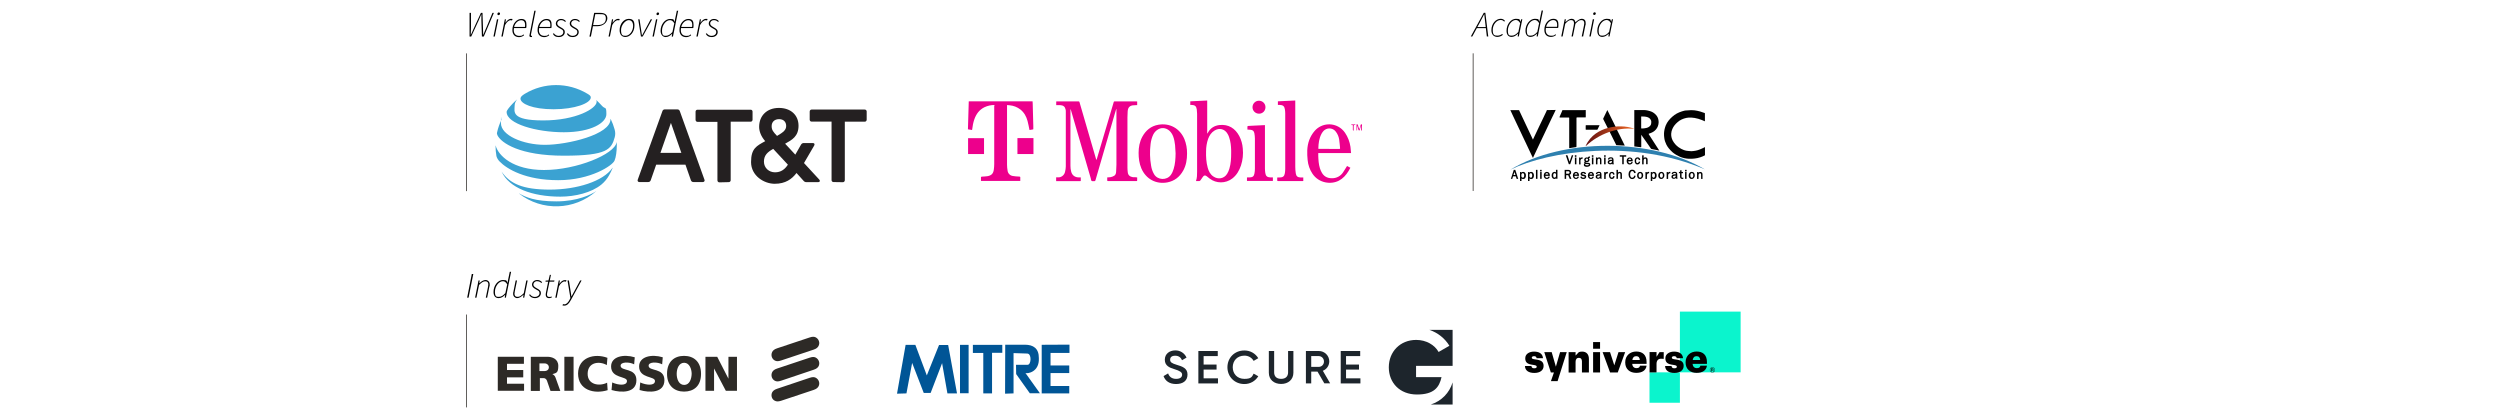 <?xml version="1.0" encoding="UTF-8"?>
<svg id="Layer_1" xmlns="http://www.w3.org/2000/svg" xmlns:xlink="http://www.w3.org/1999/xlink" version="1.1" viewBox="0 0 3338.3 554.9">
  <!-- Generator: Adobe Illustrator 30.0.0, SVG Export Plug-In . SVG Version: 2.1.1 Build 123)  -->
  <defs>
    <style>
      .st0 {
        fill: #010101;
      }

      .st1 {
        fill: #1d252c;
      }

      .st2 {
        fill: #3ba2d2;
      }

      .st3 {
        fill: #2d2a26;
      }

      .st4 {
        fill: #242021;
      }

      .st5 {
        fill: url(#linear-gradient);
      }

      .st6, .st7, .st8 {
        fill-rule: evenodd;
      }

      .st6, .st9 {
        fill: #005596;
      }

      .st7 {
        fill: #0bf4cd;
      }

      .st10 {
        fill: none;
        stroke: #2d2a26;
        stroke-miterlimit: 10;
      }

      .st11 {
        fill: #2e80af;
      }

      .st12 {
        fill: #ed008c;
      }
    </style>
    <linearGradient id="linear-gradient" x1="2117.4" y1="374.2" x2="2181.7" y2="374.2" gradientTransform="translate(0 556) scale(1 -1)" gradientUnits="userSpaceOnUse">
      <stop offset="0" stop-color="#620f10"/>
      <stop offset="1" stop-color="#f06723"/>
    </linearGradient>
  </defs>
  <g>
    <polygon class="st3" points="664.7 476.4 699.6 476.4 699.6 485.8 677 485.8 677 494.1 698.7 494.1 698.7 503.9 677 503.9 677 512.4 699.8 512.4 699.8 521.8 664.7 521.8 664.7 476.4"/>
    <polygon class="st3" points="753.6 476.4 765.9 476.4 765.9 521.8 753.6 521.8 753.6 476.4"/>
    <path class="st3" d="M811.1,477.8l-.8,9.7c-10.1-5.8-25.3-3.9-25.6,11.3-.3,15.2,15.9,17.4,26,12.2l.7,10c-18,5.6-39.5,0-39.5-22.2.2-21.6,21.8-27.5,39.2-21h0Z"/>
    <path class="st3" d="M847.6,477.1l-.8,9.4c-6.3-3.4-18.1-3.5-18.1,1.8,0,8,21.1,2.2,21.1,19.4s-20,17-33.2,13.1l.9-10.1c8.3,3.8,19.7,4.7,19.7-2s-21.2-3.1-21.2-19.4c0-13.2,16.6-16.8,31.6-12.2h0Z"/>
    <path class="st3" d="M885,477.1l-.8,9.4c-6.3-3.4-18.1-3.5-18.1,1.8,0,8,21.1,2.2,21.1,19.4s-20.1,17-33.2,13.1l.9-10.1c8.3,3.8,19.7,4.7,19.7-2s-21.2-3.1-21.2-19.4c0-13.2,16.6-16.8,31.6-12.2h0Z"/>
    <polygon class="st3" points="942 476.4 957.7 476.4 972.7 505.7 972.7 476.4 984.1 476.4 984.1 521.8 969.2 521.8 953.5 492 953.5 521.8 942 521.8 942 476.4"/>
    <path class="st3" d="M913.4,475.2c12.8,0,22.7,7.6,22.7,24s-9.8,23.7-22.7,23.7-22.7-7.9-22.7-23.7c0-16.4,9.8-24,22.7-24h0ZM903.6,499.2c0,7,2.9,14.8,10,14.8s9.8-7.9,10-14.8c0-6.3-2.9-14.7-10-14.8-7,0-10,7.8-10,14.8Z"/>
    <path class="st3" d="M720.3,495.5h6.8c3,.1,5.8-1.7,5.8-5.1,0-2.9-2.6-5.2-5.5-5.1h-7.1v10.2h0ZM708.6,476.4h22.3c6,0,14.6,2.6,14.6,12.2s-2.8,9.4-7.9,11c2,.9,3.5,2.6,4.2,4.6,0,.1,6.3,17.8,6.4,17.8h-13.1l-4.7-13.6c-.8-2.1-2.4-3.5-4.5-3.5s-5-.1-5,0v17.1h-12.1v-45.6h-.2Z"/>
    <path class="st3" d="M1093.5,455.4c-.7-2.1-2.2-3.8-4.2-4.9-2-1-4.2-1.2-8.1.1l-43.5,14.5c-3.9,1.3-5.5,2.9-6.6,4.9-1,2-1.2,4.4-.5,6.6.7,2.1,2.2,3.9,4.2,4.9s4.2,1.2,8.1-.1l43.5-14.5c3.9-1.3,5.5-2.9,6.6-4.9,1.1-2.1,1.3-4.5.5-6.6Z"/>
    <path class="st3" d="M1093.5,482.4c-.7-2.1-2.2-3.8-4.2-4.9-2-1-4.2-1.2-8.1.1l-43.5,14.5c-3.9,1.3-5.5,2.9-6.6,4.9-1,2-1.2,4.4-.5,6.6.7,2.1,2.2,3.9,4.2,4.9s4.2,1.2,8.1-.1l43.7-14.7c3.9-1.3,5.5-2.9,6.6-4.9.9-2,1.1-4.3.3-6.4Z"/>
    <path class="st3" d="M1093.5,509.3c-.7-2.1-2.2-3.8-4.2-4.9-2-1-4.2-1.2-8.1.1l-43.5,14.6c-3.9,1.3-5.5,2.9-6.6,4.8-1,2-1.2,4.4-.5,6.5.6,2.1,2.2,3.9,4.2,4.8,2,1,4.2,1.2,8.1,0l43.5-14.5c3.9-1.3,5.5-2.9,6.6-4.8,1.1-2,1.3-4.4.5-6.5Z"/>
  </g>
  <g id="Capa_1">
    <g id="_46786296">
      <polygon id="_47588056" class="st6" points="1197.8 525.7 1209.3 460.5 1222.3 460.5 1237.6 501.3 1253.9 460.7 1266.1 460.7 1277.9 525.3 1265.1 525.3 1258 484.9 1242.7 524.7 1233.5 524.7 1218 484.6 1210.4 525.3 1197.8 525.7"/>
      <rect id="_47489872" class="st9" x="1281.9" y="460.5" width="11.5" height="64.6"/>
      <polygon id="_46948704" class="st6" points="1313 525.3 1313 471.3 1299.1 471.3 1299.1 460.5 1338.4 460.5 1338.4 471.1 1324.7 471.1 1324.7 525.3 1313 525.3"/>
      <polygon id="_47616504" class="st6" points="1427.8 525.3 1391 525.3 1391 460.4 1428.1 460.2 1428.1 471.3 1402.8 471.3 1402.8 488 1427.8 488 1427.8 498.2 1402.8 498.2 1402.8 515.4 1427.8 515.4 1427.8 525.3"/>
      <path id="_47609272" class="st6" d="M1342.1,525.7l.2-65.4h26.2c11.3,0,18.8,4.9,18.7,17.9.9,18.8-15.5,21.1-17.9,19.9l19.3,27h-13.5l-18.2-25.6-.2-12.4h15.5c4.9,0,5.7-15-.6-15l-18.2-.6v53.8l-11.3.4h0Z"/>
    </g>
  </g>
  <g id="g10">
    <g id="g12">
      <path id="path14" class="st4" d="M973,243.2c1.4.1,2.6-1,2.7-2.4v-78.3h26.5c1.4.1,2.6-1,2.7-2.4v-11c0-1.4-1-2.6-2.4-2.6h-71c-1.4-.1-2.6,1-2.7,2.4v11.1c0,1.4,1,2.6,2.4,2.7h26.8v78.1c0,1.4,1,2.6,2.4,2.7h.3l12.3-.3h0ZM1094,239.8c1.6,1.7.6,3.4-1.3,3.4h-15.4c-1.8.2-3.5-.6-4.5-2l-9.2-10.2c-6.2,8.2-14.8,14.4-29.1,14.4s-31.6-10.7-31.6-29,7.5-21.6,18.9-27.9c-5.6-6.4-8.1-13.2-8.1-19.1,0-15,10.5-25.3,26.4-25.3s26.2,9.6,26.2,23.8-8.7,18.9-17.9,24l13.6,14.6,7.6-13.3c.8-1.5,2.3-2.3,4-2.2h11.8c1.9,0,3,1.3,1.8,3.4l-13.6,23.3,20.4,22.1M1040.3,159.1c-6.3,0-9.9,4-9.9,9.3s2.2,7.8,7.2,13.1c8.6-5,12.2-8,12.2-13.3,0-5-3.1-9.1-9.5-9.1M1034.9,230.1c7.8,0,13-3.8,17.2-10.2l-19.6-21.1c-7.5,4.2-12.4,8.5-12.4,17s6.8,14.3,14.8,14.3M940.7,240c.5,1.1,0,2.4-1.1,2.9-.3.1-.6.2-1,.2h-12.6c-1.6.1-3.1-1-3.5-2.6l-7.2-20.6h-39.1l-7.2,20.6c-.4,1.6-1.9,2.7-3.5,2.6h-11.9c-1.3,0-2.3-1.1-2.2-2.3,0-.3,0-.6.2-.9l32.9-91.4c.4-1.6,1.9-2.6,3.5-2.4h16.2c1.6-.2,3.2.8,3.6,2.4l32.9,91.5M909.8,204.1l-13.9-40-14,40h27.9ZM1113.1,243.1c-1.4.1-2.6-1-2.7-2.4v-78.3h-26.5c-1.4.1-2.6-1-2.7-2.4v-11c0-1.4,1-2.6,2.4-2.7h71c1.4-.1,2.6,1,2.7,2.4v11.1c0,1.4-1,2.6-2.4,2.7h-26.8v78.1c0,1.4-1,2.6-2.4,2.7h-.3l-12.3-.2"/>
      <path id="path16" class="st2" d="M784.1,125c-25.7-15.3-57.8-15.2-83.4.3-3.7,2.3-5.7,4.1-5.7,6.4,0,6.8,16,14.2,44.2,14.2s49.7-8,49.7-15.8c.1-1.9-1.5-3.2-4.8-5.1M796.2,134c.4.6.5,1.2.5,1.9,0,9-27.5,24.9-71.3,24.9s-38.2-11.9-38.2-19.6c0-3.1,1.3-6,3.3-8.3,0-.2,0-.2,0-.1-4.2,3.5-8,7.5-11.4,11.8-1.6,2-2.6,3.8-2.6,4.9,0,15.7,39.5,27.1,76.4,27.1s56.8-12.8,56.8-24.1-1.5-6.4-5.6-10.9c-2.4-2.7-5-5.3-7.7-7.8-.1,0-.2.1-.1.2M669.6,159.8c-2.5,5.4-4.5,11-5.8,16.8-.4,1.3-.2,2.7.4,3.9,5,10.5,30.1,27.4,88.7,27.4s63.5-8.8,68-24.8c.9-3.4.8-6.9-.2-10.3-1.3-4.8-3.1-9.5-5.3-14,0-.1-.2-.1-.2,0,.7,21-57.9,34.6-87.5,34.6s-58.8-12.8-58.8-28.9.3-3.2.7-4.7c.2-.1.1-.2,0,0M726.4,227c-41.5,0-61-19.3-64.5-32.5,0-.2-.2-.1-.2,0,0,4.7.4,9.4,1.2,14,.7,2.6,2.2,5,4.1,7,10,10.4,35,25.1,78.4,25.1s72.5-19.6,75.2-26.1c2-4.6,3-13,3-20s0-3.1,0-4.4c0-.2,0-.2-.2,0-2.9,15.9-53.3,36.9-96.9,36.9M748.2,262.6c19.9,0,41.8-5.4,54.9-16.2,4.1-3.4,7.5-7.5,10.1-12.1,1.9-3.2,3.5-6.6,4.9-10.1,0-.2,0-.3-.2-.1-12.2,17.9-47.4,29.1-83.8,29.1s-53.4-8.2-64.2-23.9c0-.1-.2-.1,0,.1,10,21.5,40.6,33.2,78.4,33.2M693.1,258.5c30.6,23.8,73.8,22.5,102.9-3.1.2-.1,0-.2,0-.1-6.4,4.3-24.6,13.6-53.2,13.6s-40.7-5.6-49.5-10.5c-.2-.2-.3-.1-.1.1"/>
    </g>
  </g>
  <line class="st10" x1="622.8" y1="255.2" x2="622.8" y2="71.3"/>
  <path d="M627,17.2h1.9v18.8c-.2,3.4-.1,6.9-.3,10.5h.2c1.6-3.7,3.2-7.1,4.7-10.5l8.7-18.8h2.1l.6,18.8c.2,3.4.2,6.9.3,10.5h.2c1.4-3.7,2.9-7.1,4.4-10.5l7.8-18.8h1.9l-13.5,31.6h-2.5l-.7-22c0-2.5,0-4.9,0-7.5h-.2c-1,2.5-2.1,4.9-3.2,7.5l-10.2,22h-2.2v-31.6Z"/>
  <path d="M663.6,25.8h1.8l-4.7,23h-1.8l4.7-23ZM664.2,18.7c0-1.1.8-2.1,1.9-2.1h0c.9,0,1.6.7,1.6,1.5h0c0,1.2-.9,2.1-2,2.1s-1.5-.6-1.5-1.5h0Z"/>
  <path d="M674.1,25.8h1.5l-.7,4.4h.2c1.9-2.7,4.2-5,7.2-5s1.4.1,2.1.4l-.7,1.7c-.6-.2-1.2-.3-1.8-.3-2.5,0-5.4,2.4-7.5,6.5l-3.1,15.3h-1.8l4.6-23Z"/>
  <path d="M684.2,40c0-8.7,6-14.7,11.9-14.7s6.9,3.5,6.9,8.2-.2,2.7-.6,4h-16.1c-1.3,7.3,2.3,10.4,6.9,10.4s4.1-.7,5.8-2l.8,1.2c-1.9,1.6-4.3,2.5-6.8,2.5-5.4-.1-8.8-3.5-8.8-9.6ZM701,35.9c.2-.9.2-1.8.2-2.7,0-3.2-1.3-6.2-5.3-6.2s-8.2,3.7-9.4,9h14.5Z"/>
  <path d="M707,47.4c0-.5,0-.9.2-1.4l6.3-31.7h1.8l-6.3,31.8c0,.3,0,.7,0,1s.2.6.5.7h0c.2,0,.5,0,.7,0l.3,1.4c-.5.2-1,.4-1.5.3-1,0-2-.6-2.1-1.7,0,0,0-.1,0-.3Z"/>
  <path d="M717.8,40c0-8.7,6-14.7,11.9-14.7s6.9,3.5,6.9,8.2-.2,2.7-.6,4h-16.1c-1.3,7.3,2.3,10.4,6.9,10.4s4.1-.7,5.8-2l.8,1.2c-1.9,1.6-4.3,2.5-6.8,2.5-5.4-.1-8.8-3.5-8.8-9.6ZM734.7,35.9c.2-.9.2-1.8.2-2.7,0-3.2-1.3-6.2-5.3-6.2s-8.2,3.7-9.4,9h14.5Z"/>
  <path d="M738.3,45.2l1.2-.8c1.5,2.2,4,3.6,6.7,3.5,3.2,0,6-2.1,6-4.9s-.8-3-4.9-5.3c-3.2-1.8-5.1-3.5-5.1-6.1,0-3.7,3.2-6.3,6.9-6.3,2.5-.1,5,1,6.6,3l-1.1,1c-1.4-1.6-3.5-2.5-5.6-2.4-2.6-.1-4.8,1.8-4.9,4.4,0,2.1,1.6,3.4,4.3,4.9,4.7,2.5,5.8,4.1,5.8,6.5,0,4.2-3.5,6.8-8,6.8s-6.3-1.6-7.9-4.3Z"/>
  <path d="M757,45.2l1.2-.8c1.5,2.2,4,3.6,6.7,3.5,3.2,0,6-2.1,6-4.9s-.8-3-5-5.3c-3.2-1.8-5.1-3.5-5.1-6.1,0-3.7,3.2-6.3,6.9-6.3,2.5-.1,5,1,6.6,3l-1.1,1c-1.4-1.6-3.5-2.5-5.6-2.4-2.6-.1-4.8,1.8-4.9,4.4,0,2.1,1.6,3.4,4.3,4.9,4.7,2.5,5.8,4.1,5.8,6.5,0,4.2-3.5,6.8-8,6.8s-6.2-1.6-7.8-4.3Z"/>
  <path d="M793.4,17.2h8.2c5.8,0,9.4,2.2,9.4,7.3s-5.2,10.5-13.3,10.5h-5.9l-2.8,13.9h-1.9l6.3-31.7ZM797.4,33.5c7.6,0,11.6-3,11.6-8.7s-2.9-5.9-8.3-5.9h-5.8l-2.9,14.6h5.4Z"/>
  <path d="M817.2,25.8h1.5l-.7,4.4h.2c1.9-2.7,4.2-5,7.2-5s1.4.1,2.1.4l-.7,1.7c-.6-.2-1.2-.4-1.8-.3-2.5,0-5.4,2.4-7.5,6.5l-3.1,15.3h-1.8l4.6-23Z"/>
  <path d="M827.4,40.3c0-8.6,5.8-15.1,12.1-15.1s7.7,3.4,7.7,9.1c0,8.6-5.9,15.1-12.1,15.1-4.7,0-7.7-3.3-7.7-9.1ZM845.4,34.7c0-5.1-2.2-7.8-6-7.8s-10.1,6-10.1,13.2,2.2,7.7,6,7.7c5,0,10.1-6,10.1-13.1h0Z"/>
  <path d="M852.2,25.8h1.8l2.2,14.7c.4,2.2.6,4.6,1,6.8h.2c1.2-2.3,2.4-4.6,3.6-6.8l7.9-14.7h1.9l-12.6,23h-2.3l-3.7-23Z"/>
  <path d="M876,25.8h1.8l-4.7,23h-1.8l4.7-23ZM876.6,18.7c0-1.1.8-2.1,1.9-2.1h0c.9,0,1.6.7,1.6,1.5h0c0,1.2-.9,2.1-2,2.1s-1.5-.7-1.5-1.5h0Z"/>
  <path d="M882.1,41.2c0-8.8,6.1-15.9,12.5-15.9s4.8,1.5,6,3.7h.2l.9-4.6,2.1-10.1h1.8l-7,34.6h-1.6l.5-3.7h-.2c-2.3,2.5-5.3,4.3-8.5,4.3s-6.7-2.9-6.7-8.3ZM897.9,42.8l2.5-11.7c-1.7-3-3.6-4.2-5.8-4.2-5.5,0-10.6,7-10.6,13.9s2,7,5.2,7c3,0,5.9-1.8,8.7-5Z"/>
  <path d="M907.3,40c0-8.7,6-14.7,11.9-14.7s6.9,3.5,6.9,8.2-.2,2.7-.6,4h-16.1c-1.3,7.3,2.3,10.4,6.9,10.4s4.1-.7,5.8-2l.8,1.2c-1.9,1.6-4.3,2.5-6.8,2.5-5.4-.1-8.8-3.5-8.8-9.6ZM924.2,35.9c.2-.9.2-1.8.2-2.7,0-3.2-1.3-6.2-5.3-6.2s-8.2,3.7-9.4,9h14.5Z"/>
  <path d="M934.5,25.8h1.5l-.7,4.4h.2c1.9-2.7,4.2-5,7.2-5s1.4.1,2.1.4l-.7,1.7c-.6-.2-1.2-.3-1.8-.3-2.5,0-5.4,2.4-7.5,6.5l-3.1,15.3h-1.8l4.6-23Z"/>
  <path d="M942.5,45.2l1.2-.8c1.5,2.2,4,3.6,6.7,3.5,3.2,0,6-2.1,6-4.9s-.8-3-4.9-5.3c-3.2-1.8-5.1-3.5-5.1-6.1,0-3.7,3.2-6.3,6.9-6.3,2.5-.1,5,1,6.6,3l-1.1,1c-1.4-1.6-3.5-2.5-5.6-2.4-2.6-.1-4.8,1.8-4.9,4.4,0,2.1,1.6,3.4,4.3,4.9,4.7,2.5,5.8,4.1,5.8,6.5,0,4.2-3.5,6.8-8,6.8s-6.3-1.6-7.9-4.3Z"/>
  <line class="st10" x1="622.8" y1="544" x2="622.8" y2="420"/>
  <path d="M630,365.9h2l-6.3,31.6h-1.9l6.2-31.6Z"/>
  <path d="M639,374.5h1.5l-.5,3.7h.2c2.6-2.5,5.4-4.3,8.2-4.3s5.5,2.3,5.5,5.6,0,2.1-.4,3.1l-3,14.9h-1.8l3-14.6c.2-1,.4-2,.4-3,0-2.9-1.2-4.3-4.1-4.3s-4.8,1.5-8.3,4.9l-3.5,17h-1.8l4.6-23Z"/>
  <path d="M659,389.8c0-8.8,6.1-15.9,12.5-15.9s4.8,1.5,6,3.7h.2l.9-4.6,2.1-10.1h1.8l-7,34.6h-1.5l.5-3.7h-.2c-2.3,2.5-5.3,4.3-8.5,4.3-4.2,0-6.8-2.9-6.8-8.3ZM674.8,391.4l2.5-11.7c-1.7-3-3.6-4.2-5.8-4.2-5.5,0-10.6,7-10.6,13.9s2,7,5.2,7c3,.1,5.9-1.8,8.7-5h0Z"/>
  <path d="M685.2,392.5c0-1.1,0-2.1.4-3.1l3-14.9h1.8l-3,14.6c-.2,1-.4,2-.4,3,0,2.9,1.2,4.3,4.1,4.3s4.8-1.4,8.3-4.9l3.4-17h1.8l-4.6,23h-1.5l.5-3.8h-.2c-2.6,2.5-5.4,4.4-8.2,4.4s-5.4-2.3-5.4-5.6Z"/>
  <path d="M706.5,393.8l1.2-.8c1.5,2.3,4,3.6,6.7,3.5,3.2,0,6-2.1,6-4.9s-.8-3-4.9-5.3c-3.2-1.8-5.1-3.5-5.1-6.1,0-3.7,3.2-6.3,6.9-6.3,2.5-.1,5,1,6.6,3l-1.1,1c-1.4-1.6-3.5-2.4-5.6-2.4-2.6-.2-4.8,1.8-5,4.4,0,2.1,1.6,3.4,4.3,4.9,4.7,2.4,5.8,4.1,5.8,6.5,0,4.2-3.5,6.8-8,6.8-3.3.1-6.2-1.6-7.8-4.3Z"/>
  <path d="M728.7,393.5c0-.7,0-1.4.2-2.2l3.1-15.2h-3.6l.2-1.4,3.8-.2,1.8-7.5h1.5l-1.5,7.5h6.2l-.4,1.6h-6.2l-3.2,15.3c0,.6-.2,1.2-.2,1.8,0,2.2.8,3.3,3.2,3.3s1.9-.2,2.8-.7l.6,1.2c-1.1.7-2.4,1.1-3.7,1.1-3.4,0-4.6-2.1-4.6-4.6Z"/>
  <path d="M746.1,374.5h1.5l-.7,4.4h.2c1.9-2.7,4.2-4.9,7.2-4.9s1.4.1,2.1.4l-.7,1.7c-.6-.2-1.2-.3-1.8-.3-2.5,0-5.4,2.4-7.5,6.5l-3.1,15.3h-1.8l4.6-23.1Z"/>
  <path d="M751.2,407.5l.6-1.4c.6.2,1.2.3,1.8.3,2.8,0,5.1-2.5,7.1-6.4l1-2-3.9-23.5h1.9l2.3,14.6c.3,2.2.6,4.6,1,6.7h.2c1.2-2.2,2.4-4.5,3.6-6.7l7.9-14.6h1.9l-14.2,26c-2.4,4.5-5.1,7.6-8.8,7.6s-1.7-.2-2.4-.6Z"/>
  <g>
    <path class="st12" d="M1518.5,236.9v4c0,.6-.2.9-.8.9h-37.7c-1.2,0-1.7-.3-1.5-1.5,0-1.1,0-2.3,0-3.4,1.6,0,3.2-.2,4.8-.4,1.7-.4,3.3-1,4.7-1.9,1.9-1.3,2.3-3.5,2.4-5.6.2-3,.4-6.1.4-9.1v-74.3h-.3c-.6,2-1.2,4-1.8,6-8.7,29.7-17.3,59.4-25.9,89.1-.3.9-.6,1.3-1.6,1.2-1.2-.1-2.7.3-3.5-.3s-.8-2.1-1.1-3.2l-26.6-91.6c0-.4-.3-.7-.6-1,0,.3,0,.7,0,1,0,24.9,0,49.8,0,74.7,0,2.6.3,5.2,1,7.8,1.3,4.9,5.1,7.6,10.2,7.6h2.6v4.4c0,.2-.3.5-.6.6-.3.1-.7.1-1,0h-31.3v-5.1c1.3.1,2.7.1,4,0,3.9-.5,7.1-3.5,7.9-7.4.6-2.4,1-4.9,1-7.3,0-24.4,0-48.8,0-73.1,0-1,0-1.9-.3-2.9-.8-3.7-3.1-5.5-7.2-5.7-1.8-.1-3.5,0-5.3,0v-4.9c.4,0,.8-.1,1.3-.1h28.3c.7-.1,1.4.4,1.5,1.1h0c7.3,25.3,14.7,50.5,22,75.6,0,.5.3,1,.7,1.4,0-.4.3-.8.4-1.1,7.5-25.2,15-50.5,22.5-75.8,0-.7.7-1.3,1.5-1.2h28.6c.4,0,.8,0,1.3.1v4.9h-1.4c-1.6,0-3.1.1-4.7.3-4.3.7-6.3,3.3-6.6,8.1-.2,2.6-.3,5.3-.3,7.9v67.4c0,2,.2,3.9.4,5.8.4,4.4,3.3,6.1,6.9,6.7,1.9,0,3.8,0,5.7.3Z"/>
    <path class="st12" d="M1327.9,140.2c-4.6,0-9.2,1-13.4,3-6.8,3.4-10.9,9-13.4,16-1.5,4.3-2.4,8.9-2.9,13.4,0,.3,0,.5-.2,1l-5.5-.9,1.1-37.4h85.2c0,1,.2,2.1.2,3.1.3,10,.5,20,.8,30,0,.8,0,1.6,0,2.4,0,2.5.3,1.8-1.9,2.3-1,.2-2.1.4-3.2.5,0,0-.2-.1,0,0-.9-4.1-1.5-8.1-2.6-12-1.6-6-4.5-11.4-9.6-15.4-4.1-3.2-9-5.1-14.2-5.6-1.2-.1-2.3-.2-3.6-.3,0,.6,0,1,0,1.3v78.4c0,2.6.3,5.2.7,7.7.4,3.8,3.3,6.8,7,7.3,2.8.5,5.7.7,8.6.8,1.2.1,1.5.4,1.4,1.5,0,1.4,0,2.8,0,4.3h-52.5v-5.1c0-.2.7-.6,1-.6,2.5-.2,5.1-.2,7.6-.6,5.5-1,7.9-3.5,8.6-9.1.3-2.4.5-4.8.5-7.2v-77.3l.4-1.5Z"/>
    <path class="st12" d="M1597,241.8c1.5-4.2,1.5-8.4,1.5-12.5v-77.4c0-1.9-.2-3.8-.4-5.7-.6-4.3-2.4-5.9-6.7-6.1h-2v-4.8l22.6-1.1v44h.3c.2-.3.4-.7.7-1.1,3.2-6,8.4-9.2,15-10.1,12.6-1.5,21.4,4.6,26.8,14.6,2.7,5.2,4.3,10.9,4.7,16.7.8,7.6,0,15.3-2.4,22.6-2.3,6.9-5.8,13-11.7,17.5-8.9,6.8-21.3,6.8-30.2,0-1.3-1-2.6-2.1-3.9-3.1-2-1.5-3.5-1.4-5,.7-1.2,1.6-2.3,3.4-3.5,5-.4.4-.9.7-1.4.8-1.5,0-2.9,0-4.4,0ZM1644,204.4v-3.7c-.2-5.8-.7-11.5-2.6-17-.5-1.7-1.2-3.3-2.1-4.8-3.7-6.7-11-8.6-17.5-4.6-4.3,2.6-6.9,6.6-8.6,11.2-1.8,5.3-2.7,10.9-2.7,16.5-.2,7.4.2,14.8,2.2,22,1.3,4.7,3.4,8.9,7.6,11.7,6.3,4.3,14.3,2.9,18.3-3.6,1.3-2.1,2.3-4.4,3-6.8,2.1-6.9,2.4-13.9,2.4-20.9h0Z"/>
    <path class="st12" d="M1585.1,205c0,8-1.2,15.8-5.2,22.9-4.7,8.4-11.7,13.9-21.3,15.7-15,2.7-28.4-4.6-34.5-18.7-2.8-6.6-3.7-13.6-3.7-20.7,0-7.5,1.3-14.8,4.9-21.5,4.7-8.6,11.6-14.4,21.4-16.1,15.2-2.7,28.7,4.8,34.8,19,2.5,6.1,3.7,12.8,3.6,19.4ZM1569.8,204.8c-.2-3.7-.4-7.3-.7-11-.2-1.9-.5-3.9-.9-5.8-.9-4.2-2.1-8.3-5-11.7-4.3-5.2-10.8-6.7-16.3-3.8-3,1.6-5.4,4.1-6.9,7.1-1.9,4-3.1,8.3-3.6,12.7-1.2,9.6-1,19.4.7,29,.6,3.9,1.9,7.8,3.9,11.2,4.7,8.2,17.1,8.7,22.5,1,1.7-2.4,2.9-5.1,3.7-7.9,2.1-6.7,2.5-13.8,2.6-20.8h0Z"/>
    <path class="st12" d="M1804.1,204.4h-43.8v3.7c.2,5.6.5,11.2,2.2,16.6.7,2.2,1.6,4.3,2.8,6.3,3.5,5.7,8.9,7.5,15.4,6.9,5.1-.5,9.8-3.3,12.6-7.6,1.9-2.7,3.5-5.6,5.4-8.6l4.5,2.3c-.9,1.6-1.7,3.2-2.6,4.6-3.2,5.2-7.2,9.7-12.7,12.6-10.4,5.5-26.8,3.6-35.4-9.3-3.6-5.4-5.8-11.7-6.4-18.2-.5-4.3-.6-8.6-.5-12.9.4-9.7,3.4-18.5,9.9-26,9.3-10.7,25.6-11.7,36.2-2.4,1.7,1.5,3.2,3.2,4.4,5,3.8,5.6,6.2,12,7.2,18.7.3,2.7.5,5.4.8,8.3ZM1774.9,198.9h13.2c1,0,1.5-.2,1.3-1.3-.4-3.8-.6-7.6-1.2-11.4-.6-3.8-2.1-7.3-4.4-10.3-3.5-4.8-10.1-5.8-14.9-2.4-.8.6-1.6,1.3-2.2,2.1-.8,1-1.6,2.1-2.2,3.3-3.1,6-3.9,12.5-4.1,19.1,0,1,.6.8,1.2.8h13.3Z"/>
    <path class="st12" d="M1740.3,237v4.7c-.4,0-.9.1-1.3.1h-32.1c-1.1,0-1.5-.3-1.4-1.4s0-2.1,0-3.3c.4,0,.7-.1,1-.1h2.6c4-.1,6-1.7,6.6-5.7.3-1.9.5-3.8.5-5.7v-74.2c0-1.9-.2-3.7-.5-5.6-.6-3.9-2.5-5.5-6.6-5.7h-2.7v-4.8l23.2-1.1v88.2c0,3.1.2,6.1.7,9.2.6,3.8,2.5,5.2,6.3,5.4,1.2,0,2.4,0,3.7,0Z"/>
    <path class="st12" d="M1665.7,173c0-1.4,0-2.7,0-4.1,0-.3.6-.7,1-.7,1.6-.1,3.3-.2,4.9-.3l16.7-.8h.8v58c0,2,.2,4,.5,6,.6,4,2.5,5.6,6.5,5.8h3.6v4.7h-34.6v-4.6c.2,0,.6-.1.9-.1h3c3.8-.2,5.4-1.6,6.1-5.3.4-2.1.6-4.3.6-6.4,0-13.4,0-26.8,0-40.2,0-2.3-.3-4.7-.7-7-.6-3.1-2.1-4.4-5.2-4.7-1.4-.1-2.7-.2-4.2-.3Z"/>
    <path class="st12" d="M1314,205.7h-21.3v-21.2h21.3v21.2Z"/>
    <path class="st12" d="M1380,184.4v21.3h-21.4v-21.3h21.4Z"/>
    <path class="st12" d="M1681.2,151.8c-4.8,0-8.7-3.8-8.7-8.6s3.8-8.7,8.6-8.7,8.7,3.8,8.7,8.6h0c0,4.8-3.6,8.6-8.3,8.7,0,0-.2,0-.3,0Z"/>
    <path class="st12" d="M1817.2,168.4c-.5,1.7-1,3.4-1.5,5,0,.4-.5.7-.8,1-.3-.3-.8-.6-.9-1-.6-1.6-1-3.3-1.5-5h-.3v5.4c0,.2-.3.4-.4.6-.2-.2-.4-.4-.4-.6v-7.7c1.2-.4,1.6,0,1.9,1,.5,1.9,1.1,3.7,1.9,5.5.5-1.8,1.2-3.6,1.6-5.4.3-1.1.8-1.5,1.9-1v7.7c0,.2-.4.4-.6.6-.2-.3-.5-.5-.5-.8v-5.2h-.4Z"/>
    <path class="st12" d="M1810.1,166.4c-.3.2-.6.5-.9.5-1.3-.2-1.6.5-1.6,1.7,0,1.6,0,3.3,0,4.9s-.4.6-.6,1c-.2-.3-.5-.7-.5-1v-6.4c-.6,0-1.1,0-1.7-.1-.2,0-.4-.3-.6-.4.2-.2.4-.5.6-.5h4.9l.4.3Z"/>
  </g>
  <g id="Layer_2">
    <g id="Layer_1-2">
      <path class="st1" d="M1553.7,502.2l6.1-3.6c1.5,4.4,4.9,7.3,10.7,7.3s8-2.5,8-5.7-3.4-5.1-9.8-7.1c-6.7-2-13.3-4.5-13.3-12.7s6.6-12.5,13.9-12.5c6.5-.2,12.5,3.6,15.1,9.6l-6,3.5c-1.5-3.5-4.3-6-9.1-6s-6.8,2.1-6.8,5.4,2.4,4.8,8.7,6.7c7.3,2.2,14.5,4.4,14.5,13s-6.3,12.7-15.3,12.7-14.4-4.2-16.7-10.6"/>
      <polygon class="st1" points="1626.4 505.2 1626.4 512 1600.2 512 1600.2 468.7 1626.1 468.7 1626.1 475.5 1607.2 475.5 1607.2 486.8 1624.5 486.8 1624.5 493.5 1607.2 493.5 1607.2 505.2 1626.4 505.2"/>
      <path class="st1" d="M1639,490.4c0-12.5,9.4-22.4,22.6-22.4,7.6-.1,14.7,3.8,18.6,10.3l-6.2,3.6c-2.5-4.5-7.3-7.1-12.4-7-9.3,0-15.5,6.6-15.5,15.5s6.2,15.5,15.5,15.5,10.2-2.7,12.4-7l6.2,3.5c-3.9,6.5-11,10.5-18.6,10.4-13.1,0-22.6-9.9-22.6-22.4"/>
      <path class="st1" d="M1694.3,497.7v-29h7.1v28.5c0,5.1,2.9,8.7,9.3,8.7s9.3-3.6,9.3-8.7v-28.5h7.1v28.9c0,9.3-6.9,15.1-16.4,15.1s-16.4-5.7-16.4-15"/>
      <path class="st1" d="M1759.3,496.2h-8.4v15.8h-7.1v-43.3h17.3c7.6,0,13.9,6.2,13.9,13.8h0c0,5.6-3.4,10.6-8.6,12.6l9.8,16.8h-7.8l-9.1-15.7ZM1750.9,489.9h10.2c3.9-.1,6.9-3.3,6.8-7.2h0c0-3.9-2.9-7.1-6.8-7.2h-10.2v14.4Z"/>
      <polygon class="st1" points="1816.6 505.2 1816.6 512 1790.3 512 1790.3 468.7 1816.3 468.7 1816.3 475.5 1797.4 475.5 1797.4 486.8 1814.7 486.8 1814.7 493.5 1797.4 493.5 1797.4 505.2 1816.6 505.2"/>
      <path class="st1" d="M1908.7,440.5c11.1,3.7,20.6,11.2,26.7,21.2l-14.4,8.3c-5.2-9.4-16.6-16.1-29.9-16.1-21.5,0-36.6,15.8-36.6,36.6s14.8,36.3,37.6,36.3,29.8-9.6,32.8-23.2h-34v-15h48.8v-48.1h-31ZM1910.5,540.2h29.2v-29.6c-4.3,14.1-14.7,24.8-29.2,29.6"/>
    </g>
  </g>
  <line class="st10" x1="1967.1" y1="255" x2="1967.1" y2="71.2"/>
  <g>
    <path d="M1981.3,17.1h2.1l3.9,31.6h-1.9l-1.3-11.1h-12.1l-6,11.1h-2l17.3-31.6ZM1972.8,36.1h11.1l-.7-6.1c-.4-3.5-.8-7.1-1.2-10.9h-.2c-1.9,3.9-3.7,7.2-5.7,10.9l-3.3,6.1Z"/>
    <path d="M1991.5,40.2c0-8.9,6.2-15.1,12.3-15.1,2.3-.1,4.5.9,5.8,2.8l-1.1,1c-1.1-1.5-2.9-2.3-4.8-2.2-5.2,0-10.4,6.1-10.4,13.2s2.1,7.7,6.5,7.7c2.2-.1,4.4-.9,6.1-2.3l.9,1.2c-2,1.7-4.5,2.7-7.2,2.8-5,0-8.1-3.3-8.1-9.1Z"/>
    <path d="M2011.7,41c0-8.8,6.1-15.9,12.5-15.9s4.9,1.5,6,3.8h.2l.9-3.2h1.5l-4.7,23h-1.5l.5-3.7h-.2c-2.4,2.5-5.3,4.3-8.5,4.3-4.1,0-6.7-2.9-6.7-8.3ZM2027.5,42.6l2.4-11.7c-1.7-3-3.6-4.2-5.8-4.2-5.5,0-10.6,7-10.6,13.9s2,7,5.2,7c3.1.1,6.1-1.8,8.8-5Z"/>
    <path d="M2037,41c0-8.8,6.2-15.9,12.5-15.9s4.8,1.5,5.9,3.7h.2l.9-4.6,2.1-10.1h1.8l-7,34.6h-1.5l.5-3.7h-.2c-2.4,2.5-5.3,4.3-8.5,4.3-4.1,0-6.7-2.9-6.7-8.3ZM2052.8,42.6l2.4-11.7c-1.7-3-3.6-4.2-5.8-4.2-5.5,0-10.6,7-10.6,13.9s2,7,5.2,7c3.1.1,6.1-1.8,8.8-5h0Z"/>
    <path d="M2062.2,39.8c0-8.7,6-14.7,11.9-14.7s6.9,3.5,6.9,8.2-.2,2.7-.6,4h-16.1c-1.3,7.3,2.3,10.4,6.9,10.4s4.1-.7,5.8-2l.8,1.1c-1.9,1.6-4.3,2.5-6.8,2.5-5.3,0-8.8-3.3-8.8-9.5ZM2079.1,35.7c.2-.9.2-1.8.2-2.7,0-3.2-1.3-6.2-5.3-6.2s-8.2,3.7-9.4,9h14.5Z"/>
    <path d="M2089.4,25.7h1.5l-.5,3.7h.2c2.6-2.5,5.4-4.3,7.7-4.3,3.8,0,5.1,2.2,5.3,4.8,3.2-3.1,6.2-4.8,8.4-4.8,3.8,0,5.4,2.3,5.4,5.6s-.1,2.1-.4,3.1l-3,14.9h-1.9l3-14.6c.2-1,.4-2,.4-3,0-2.9-1.2-4.3-4-4.3s-4.5,1.5-7.8,4.9l-3.4,17h-1.8l2.9-14.6c.2-1,.4-2,.4-3,0-2.9-1.2-4.3-4-4.3s-4.5,1.5-7.7,4.9l-3.5,17h-1.8l4.6-23Z"/>
    <path d="M2126.9,25.7h1.8l-4.6,23h-1.8l4.6-23ZM2127.4,18.5c-.1-1.1.8-2,1.9-2.1h0c.9,0,1.6.7,1.6,1.5h0c0,1.2-.9,2.1-2,2.1-.8.1-1.5-.6-1.5-1.5q0,.1,0,0Z"/>
    <path d="M2132.9,41c0-8.8,6.1-15.9,12.5-15.9s4.9,1.5,5.9,3.8h.2l.9-3.2h1.5l-4.7,23h-1.5l.5-3.7h-.2c-2.4,2.5-5.3,4.3-8.5,4.3-4,0-6.6-2.9-6.6-8.3ZM2148.7,42.6l2.4-11.7c-1.7-3-3.6-4.2-5.8-4.2-5.5,0-10.6,7-10.6,13.9s2,7,5.2,7c3.1.1,6.1-1.8,8.8-5Z"/>
  </g>
  <g>
    <path class="st0" d="M2262.6,147.3c2.6.3,5.1.9,7.7,1.6,2,.6,3.9,1.2,5.9,2,.3.1.4.3.4.6v10.5c-1.4-.6-2.7-1.2-4-1.7-3.1-1.2-6.4-2.3-9.7-2.8-1.5-.2-3-.4-4.5-.5-4.6-.3-8.9.7-13,2.6-2.1.9-3.9,2.3-5.6,3.8-2.9,2.5-5.2,5.4-6.7,8.9-.9,1.9-1.3,4-1.5,6.1-.2,3.2.5,6.3,1.9,9.1,1.9,3.6,4.5,6.6,7.8,9,2.3,1.7,4.7,2.9,7.3,3.9,1.9.7,3.8,1.1,5.8,1.2,1.4.1,2.8.3,4.2.3,3.8-.2,7.5-.8,11.1-2.3,1.7-.7,3.5-1.4,5.2-2.3.4-.2.8-.4,1.3-.7.4-.2.5-.1.5.3v10.1c0,.4-.3.5-.5.6-1.8,1-3.7,1.7-5.7,2.4-2.5.9-5.2,1.4-7.8,1.7-2.5.3-5,.4-7.5.3-4.2-.2-8.3-1.1-12.2-2.8-3.4-1.5-6.6-3.4-9.4-5.7-1.9-1.6-3.6-3.5-5.2-5.4-1.3-1.6-2.4-3.3-3.3-5.1-1.3-2.7-2.3-5.5-2.7-8.5-.3-2.2-.5-4.3-.4-6.5.2-3.7,1-7.2,2.4-10.7,1.9-4.5,4.9-8.1,8.5-11.3,3.8-3.5,8.2-5.8,13.1-7.3,2.3-.7,3.5-1.2,7.1-1.3,3.5-.4,6.9-.4,9.5-.1Z"/>
    <path class="st0" d="M2065.6,147c-.3.7-.6,1.5-.9,2.2-1.4,3-2.9,6-4.3,9-1.6,3.5-3.3,6.9-5,10.4-1.6,3.4-3.2,6.7-4.8,10.1-1.1,2.4-2.2,4.8-3.4,7.2-.1.2-.2.4-.2.6-.8-1.7-1.6-3.4-2.4-5.1-2-4.2-3.9-8.3-5.9-12.5-1.4-3-2.8-5.9-4.2-8.9-1.9-4-3.8-8.1-5.7-12.1-.1-.3-.2-.6-.3-.8h-11.2c-.2,0-.6-.2-.5.3.1,0,.1.1.2.1.9,1.9,1.8,3.7,2.6,5.6,1.3,2.8,2.7,5.7,4,8.5,1.8,3.9,3.6,7.7,5.5,11.6,1.3,2.8,2.7,5.6,4,8.5,1.4,2.9,2.7,5.7,4.1,8.6,1.3,2.8,2.7,5.7,4,8.5,1.8,3.8,3.6,7.6,5.4,11.4.1.2.1.4.4.4s.2-.2.3-.4c.6-1.6,1.5-3.1,2.2-4.7,1.2-2.6,2.4-5.3,3.7-7.9s2.5-5.2,3.7-7.8c1.2-2.6,2.5-5.2,3.7-7.8,1.2-2.6,2.5-5.2,3.7-7.8,1.2-2.6,2.5-5.2,3.7-7.8,1.2-2.6,2.5-5.2,3.7-7.8,1.6-3.4,3.3-6.8,5-10.3.2-.5.5-1,.6-1.5-4,.2-7.9.2-11.7.2Z"/>
    <path class="st0" d="M2117.5,147v9.2c0,.5-.1.6-.6.6h-11c-.6,0-.8.1-.8.8v37.9c0,.7-.2.9-.9,1-1.9.2-3.9.6-5.8.9-1,.2-1.9.4-3,.4v-40.1c0-.7-.1-.8-.8-.8h-11.5q-.9,0-.6-.8c.9-2.2,1.9-4.3,2.8-6.5.3-.8.8-1.6.9-2.5,10.5-.1,20.9-.1,31.3-.1Z"/>
    <path class="st0" d="M2159.4,173.8c1.1,2.3,2.2,4.5,3.4,6.8,2.3,4.6,4.5,9.2,6.8,13.8-1.3.1-10.1-.5-11.1-.5s-.3-.2-.4-.4c-2.9-5.8-5.8-11.7-8.7-17.5l-2.6-5.1c-2-3.9-3.9-7.8-5.9-11.7-.2-.4-.2-.7,0-1.1,1.5-3,2.9-5.9,4.3-8.9.3-.7.6-1.4,1-2.1h.2c2.6,5.3,5.3,10.6,7.9,16,1,2,2,4.1,3,6.1l2.1,4.6Z"/>
    <path class="st0" d="M2135.9,167.3c-.9,1.9-1.8,3.7-2.7,5.6-.1.3-.4.3-.6.3h-14.7c-.4,0-.6-.1-.5-.6v-4.8c0-.3,0-.6.5-.6h17.8s0,.1.2.1Z"/>
    <path class="st0" d="M2215.6,200.9c-1.9-2.9-3.8-5.7-5.6-8.6-2.8-4.3-5.5-8.6-8.3-12.9-.4-.7-.2-.8.4-1,3.5-1.1,6.7-2.6,9.1-5.5,2.2-2.6,3.4-5.7,3.6-9.1.1-1.3-.1-2.5-.3-3.8-.4-2.4-1.5-4.6-3.1-6.4-1.8-2-3.9-3.6-6.4-4.6-2.7-1.1-7-2-9-2h-13.7v48.2c0,.3,0,.4.4.4,1.4.1,2.8.3,4.2.5,1.3.2,2.6.3,3.9.5.7.1.8.1.8-.6v-16c2.2,3.1,4.3,6.2,6.5,9.2,2.1,3,4.2,6.1,6.3,9.1.3.4.6.6,1,.7,1.4.3,2.8.6,4.1.8,2.1.4,4.2.9,6.3,1.3,0,0,0-.1-.2-.2ZM2192.2,171.6c-.6,0-.7-.2-.7-.7v-14.8c0-.3-.1-.6.4-.6,2.9,0,5.7.1,8.5,1.1,2.5.9,4.7,3.3,4.6,6.4,0,1.7-.2,3.4-1.3,4.7-1.3,1.6-3.1,2.6-5,3.1-2.1.5-4.3.8-6.5.8Z"/>
    <g>
      <polygon class="st0" points="2096.7 219.3 2100.8 207.3 2098.9 207.3 2095.9 216 2093 207.3 2090.8 207.3 2094.9 219.3 2096.7 219.3"/>
      <rect class="st0" x="2103" y="210.3" width="2" height="9.1"/>
      <rect class="st0" x="2102.9" y="207.3" width="2.1" height="2.1"/>
      <path class="st0" d="M2110.4,214.6c0-.8.3-1.4.7-1.9s.9-.7,1.6-.7h.6v-1.9h-.8c-.5,0-1,.2-1.4.5-.2.2-.5.4-.7.8v-1h-1.8v9.1h2l-.2-4.9Z"/>
      <path class="st0" d="M2123.6,219.8c0-.6-.2-1.1-.6-1.5-.4-.4-.8-.7-1.3-.8-.5-.1-1.2-.2-2.2-.2s-1.9-.1-2.1-.2q-.2-.1-.2-.3c0-.1,0-.2.2-.3.2-.1.3-.2.4-.2,0,0,.1,0,.5.1.2,0,.4.1.6.1,1.1,0,1.9-.3,2.6-.9.7-.6,1-1.4,1-2.2s-.3-1.5-.8-2.1c.1-.2.1-.3.2-.4.1,0,.3-.2,1-.2h.3v-1.7h-.6c-.7,0-1.2.1-1.6.4-.3.2-.5.5-.6,1-.5-.2-1-.2-1.5-.2-1,0-1.8.3-2.5.9s-1,1.4-1,2.3.3,1.6.9,2.1c-.6.4-.9.9-.9,1.6s.2.9.5,1.3c-.7.4-1,1-1,1.8s.4,1.4,1.1,1.9c.7.4,1.7.7,3.1.7,2.9-.3,4.5-1.2,4.5-3ZM2118.9,214.8c-.5,0-.8-.1-1.1-.4s-.4-.6-.4-1.1.2-.9.5-1.2c.3-.3.7-.4,1.1-.4s.8.1,1.1.4.4.7.4,1.1-.1.8-.4,1.1c-.4.4-.7.5-1.2.5ZM2119.1,220.8c-.7,0-1.3-.1-1.8-.3-.5-.2-.6-.5-.6-.7s.1-.5.6-.8c.4.1,1.1.1,2,.1s1.3.1,1.6.1.4.1.6.2c.1.1.2.2.2.4s-.1.5-.7.7c-.6.3-1.2.3-1.9.3Z"/>
      <rect class="st0" x="2125.7" y="210.3" width="2" height="9.1"/>
      <rect class="st0" x="2125.6" y="207.3" width="2.1" height="2.1"/>
      <path class="st0" d="M2133.1,214.4c0-.8.2-1.4.6-1.9.4-.5.9-.7,1.4-.7s.7.1,1,.4.4.7.4,1.4v5.7h1.9v-5.2c0-1.1-.1-1.9-.3-2.3-.2-.5-.5-.9-1-1.2-.5-.4-1.1-.5-1.8-.5s-1.7.4-2.3,1.1v-.9h-1.9v9.1h2v-5h0Z"/>
      <rect class="st0" x="2142" y="207.3" width="2.1" height="2.1"/>
      <rect class="st0" x="2142" y="210.3" width="2" height="9.1"/>
      <path class="st0" d="M2152.8,218.5c0,.3.1.5.1.6v.3h2v-.4c-.2-.5-.3-1-.3-1.6v-3.6c0-1.4-.3-2.3-.8-2.9s-1.5-.9-2.7-.9c-2.3,0-3.7.9-4,2.6v.3c-.1,0,1.7.3,1.7.3v-.3c.2-.5.5-1.3,2.1-1.3s.9.1,1.2.2.4.3.5.5.1.4.1,1h-.8c-1.8,0-3.1.3-3.9.9-.8.6-1.2,1.4-1.2,2.4s.3,1.5.9,2c.6.6,1.4.8,2.4.8,1.1.2,2-.2,2.7-.9ZM2150.3,217.9c-.5,0-.9-.1-1.1-.3-.2-.2-.4-.5-.4-.8,0-.5.2-.9.7-1.2.5-.3,1.3-.5,2.2-.5h.9v.2c0,.7-.2,1.3-.7,1.8-.3.6-.9.8-1.6.8Z"/>
      <polygon class="st0" points="2162.9 209.2 2166.2 209.2 2166.2 219.3 2168.2 219.3 2168.2 209.2 2171.5 209.2 2171.5 207.3 2162.9 207.3 2162.9 209.2"/>
      <path class="st0" d="M2178.8,218.8c.7-.5,1.2-1.2,1.4-1.9v-.3c.1,0-1.7-.4-1.7-.4v.3c-.5,1-1.1,1.5-2.1,1.5s-1-.2-1.5-.6c-.4-.3-.6-1-.7-2h6.1v-.3c0-1.6-.4-2.8-1.1-3.6-.7-.8-1.7-1.3-2.9-1.3s-2.2.5-3,1.3c-.8.9-1.2,2-1.2,3.5s.4,2.5,1.1,3.4c.8.9,1.8,1.3,3,1.3,1.1,0,1.9-.4,2.6-.9ZM2174.3,213.6c.1-.5.3-1,.6-1.3.4-.4.9-.6,1.4-.6s.8.1,1,.3c.3.2.5.5.6.8.1.2.2.5.2.8h-3.8Z"/>
      <path class="st0" d="M2186.5,219.6c.9,0,1.7-.3,2.4-.9.6-.6,1-1.4,1.2-2.4v-.3c.1,0-1.7-.3-1.7-.3v.3c-.4,1.2-.9,1.8-1.8,1.8s-1-.2-1.4-.7c-.3-.5-.5-1.3-.5-2.3s.2-1.7.5-2.2.8-.8,1.4-.8,1.4.2,1.7,1.8v.3c.1,0,1.9-.3,1.9-.3v-.3c-.1-.9-.5-1.7-1.1-2.3-.6-.6-1.4-.9-2.4-.9s-2.2.5-2.9,1.4-1,2-1,3.4.3,2.4,1,3.3c.5.9,1.4,1.4,2.7,1.4Z"/>
      <path class="st0" d="M2198,212.6c.1.3.1.7.1,1.3v5.4h2v-5.4c0-.8,0-1.3-.1-1.6-.1-.3-.2-.7-.5-1-.2-.4-.6-.7-1-.9-.4-.2-.9-.3-1.5-.3-.9,0-1.6.3-2.2,1v-3.7h-2v12h2v-4.9c0-.8.2-1.5.6-2,.4-.5.9-.7,1.4-.7s.5.1.8.3c.2.1.3.3.4.5Z"/>
      <path class="st0" d="M2021.4,226.8l-3.9,12h1.9l1-3.3h3.7l1.1,3.3h2.1l-3.9-12h-2ZM2023.6,233.7h-2.6l1.3-4.1,1.3,4.1Z"/>
      <path class="st0" d="M2033.8,229.5c-.9,0-1.7.4-2.3,1.1v-.8h-1.8v11.9h2v-3.5c.6.6,1.3.9,2.2.9s2-.4,2.7-1.3c.7-.9,1-2,1-3.5s-.3-2.5-1-3.3c-.8-1.1-1.7-1.5-2.8-1.5ZM2033.5,231.3c.6,0,1,.2,1.3.7.4.5.5,1.3.5,2.3s-.2,1.9-.6,2.4c-.7.8-1.6.9-2.5,0-.4-.4-.6-.8-.7-1.3v-2.3c.1-.5.4-.9.7-1.3.5-.5.8-.6,1.3-.6Z"/>
      <path class="st0" d="M2044.5,229.5c-.9,0-1.7.4-2.3,1.1v-.8h-1.8v11.9h2v-3.5c.6.6,1.3.9,2.2.9s2-.4,2.7-1.3c.7-.9,1-2,1-3.5s-.3-2.5-1-3.3c-.8-1.1-1.7-1.5-2.8-1.5ZM2044.2,231.3c.6,0,1,.2,1.3.7.4.5.5,1.3.5,2.3s-.2,1.9-.6,2.4c-.7.8-1.6.9-2.5,0-.4-.4-.6-.8-.7-1.3v-2.3c.1-.5.4-.9.7-1.3.5-.5.9-.6,1.3-.6Z"/>
      <rect class="st0" x="2051" y="226.8" width="2" height="12"/>
      <rect class="st0" x="2056.6" y="229.7" width="2" height="9.1"/>
      <rect class="st0" x="2056.5" y="226.8" width="2.1" height="2.1"/>
      <path class="st0" d="M2069.6,234.4c0-1.6-.4-2.8-1.1-3.6-.7-.8-1.7-1.3-2.9-1.3s-2.2.5-3,1.3c-.8.9-1.2,2-1.2,3.5s.4,2.5,1.1,3.4c.8.9,1.8,1.3,3,1.3s1.8-.3,2.5-.8,1.2-1.2,1.4-1.9v-.3c.1,0-1.7-.4-1.7-.4v.3c-.5,1-1.1,1.5-2.1,1.5s-1-.2-1.5-.6c-.4-.3-.6-1-.7-2h6.1v-.4ZM2063.6,233.1c.1-.5.3-1,.6-1.3.4-.4.9-.6,1.4-.6s.8,0,1,.3c.3.2.5.5.6.8.1.2.2.5.2.8h-3.8Z"/>
      <path class="st0" d="M2077.8,230.3c-.6-.6-1.3-.8-2.1-.8s-2.1.5-2.8,1.4-1,2.1-1,3.4.3,2.4,1,3.3c.7.9,1.6,1.4,2.7,1.4s1.7-.3,2.3-1v.7h1.8v-12h-2v3.6h.1ZM2077.2,231.7c.4.4.6.9.6,1.5v1.7c0,.6-.2,1.1-.6,1.6-.4.4-.9.7-1.4.7s-1-.2-1.3-.7-.5-1.3-.5-2.4.2-1.7.6-2.2c.4-.5.8-.7,1.3-.7.5,0,.9.2,1.3.5Z"/>
      <path class="st0" d="M2097.5,232.2c.4-.6.5-1.2.5-1.9s-.3-1.7-1-2.4c-.6-.7-1.6-1.1-2.9-1.1h-4.8v12h2v-4.9h2.7l2.1,4.9h2.2l-2.3-5.4c.7-.3,1.2-.7,1.5-1.2ZM2091.3,228.7h2.8c.5,0,1,0,1.3.4.3.3.5.6.5,1.1s-.2.9-.5,1.3c-.3.3-.8.5-1.5.5h-2.6v-3.3Z"/>
      <path class="st0" d="M2108.5,234.4c0-1.6-.4-2.8-1.1-3.6-.7-.8-1.7-1.3-2.9-1.3s-2.2.5-3,1.3c-.8.9-1.2,2-1.2,3.5s.4,2.5,1.1,3.4c.8.9,1.8,1.3,3,1.3s1.8-.3,2.5-.8,1.2-1.2,1.4-1.9v-.3c.1,0-1.7-.4-1.7-.4v.3c-.5,1-1.1,1.5-2.1,1.5s-1-.2-1.5-.6c-.4-.3-.6-1-.7-2h6.1v-.4ZM2102.5,233.1c.1-.5.3-1,.6-1.3.4-.4.9-.6,1.4-.6s.8,0,1,.3c.3.2.5.5.6.8.1.2.2.5.2.8h-3.8Z"/>
      <path class="st0" d="M2115.3,233.3l-1.6-.3c-1-.2-1-.7-1-.9,0-.3.1-.5.4-.6.3-.2.7-.3,1.1-.3.9,0,1.5.4,1.8,1.1v.3c.1,0,1.9-.4,1.9-.4v-.3c-.6-1.6-1.8-2.4-3.8-2.4s-1.9.3-2.5.8-1,1.2-1,2,.2,1.3.7,1.8c.5.4,1.1.7,1.8.9l1.8.3c1.2.2,1.2.7,1.2.9,0,.3-.1.6-.4.8-.3.2-.7.3-1.2.3-1.3,0-2.1-.4-2.3-1.3v-.3c-.1,0-2,.4-2,.4v.3c.6,1.8,2,2.6,4.1,2.6s2-.3,2.7-.8,1.1-1.3,1.1-2.1c0-1.1-.4-2.4-2.8-2.8Z"/>
      <path class="st0" d="M2128.5,234.4c0-1.6-.4-2.8-1.1-3.6-.7-.8-1.7-1.3-2.9-1.3s-2.2.5-3,1.3c-.8.9-1.2,2-1.2,3.5s.4,2.5,1.1,3.4c.8.9,1.8,1.3,3,1.3s1.8-.3,2.5-.8,1.2-1.2,1.4-1.9v-.3c.1,0-1.7-.4-1.7-.4v.3c-.5,1-1.1,1.5-2.1,1.5s-1-.2-1.5-.6c-.4-.3-.6-1-.7-2h6.1v-.4ZM2122.5,233.1c.1-.5.3-1,.6-1.3.4-.4.9-.6,1.4-.6s.8,0,1,.3c.3.2.5.5.6.8.1.2.2.5.2.8h-3.8Z"/>
      <path class="st0" d="M2138.5,236.8v-3.6c0-1.4-.3-2.3-.8-2.9-.5-.6-1.5-.9-2.7-.9-2.3,0-3.7.9-4,2.6v.3c-.1,0,1.7.3,1.7.3v-.3c.2-.5.5-1.3,2.1-1.3s.9,0,1.2.2c.3,0,.4.3.5.5s.1.4.1,1h-.8c-1.8,0-3.1.3-3.9.9-.8.6-1.2,1.4-1.2,2.4s.3,1.5.9,2c.6.6,1.4.8,2.4.8s2.1-.4,2.7-1.1c0,.3.1.5.1.6v.3h2v-.4c-.3-.3-.3-.8-.3-1.4ZM2134.2,237.3c-.5,0-.9,0-1.1-.3-.2-.2-.4-.5-.4-.8,0-.5.2-.9.7-1.2s1.3-.5,2.2-.5h.9v.2c0,.7-.2,1.3-.7,1.8-.3.6-.9.8-1.6.8Z"/>
      <path class="st0" d="M2146,229.5c-.5,0-1,.2-1.4.5-.2.2-.5.4-.7.8v-1h-1.8v9.1h2v-4.8c0-.8.3-1.4.7-1.9s.9-.7,1.6-.7h.6v-1.9h-.3c-.4,0-.6,0-.7,0Z"/>
      <path class="st0" d="M2154,235.4c-.3,1.6-1.2,1.8-1.7,1.8s-1-.2-1.4-.7c-.3-.5-.5-1.3-.5-2.3s.2-1.7.5-2.2.8-.8,1.4-.8,1.4.2,1.7,1.8v.3c.1,0,1.9-.3,1.9-.3v-.3c-.1-.9-.5-1.7-1.1-2.3s-1.4-.9-2.4-.9-2.2.5-2.9,1.4-1,2-1,3.4.3,2.4,1,3.3c.7.9,1.6,1.4,2.9,1.4s1.7-.3,2.4-.9c.6-.6,1-1.4,1.2-2.4v-.3c.1,0-1.7-.3-1.7-.3l-.3.3Z"/>
      <path class="st0" d="M2165.2,230.7c-.2-.4-.6-.7-1-.9s-.9-.3-1.5-.3c-.9,0-1.6.3-2.2,1v-3.7h-2v12h2v-4.9c0-.8.2-1.5.6-2,.4-.5.9-.7,1.4-.7s.5,0,.8.3c.2.2.4.4.4.6.1.3.1.7.1,1.3v5.4h2v-5.4c0-.8,0-1.3-.1-1.6-.1-.4-.3-.8-.5-1.1Z"/>
      <path class="st0" d="M2179.6,228.4c1.2,0,2,.8,2.5,2.5v.3c.1,0,2.1-.4,2.1-.4v-.3c-.7-2.6-2.2-3.9-4.5-3.9s-2.8.6-3.7,1.7c-.9,1.1-1.4,2.6-1.4,4.4s.4,3.3,1.3,4.5c.9,1.2,2.1,1.9,3.6,1.9,2.3,0,3.9-1.3,4.5-4v-.3c.1,0-1.8-.4-1.8-.4v.3c-.5,1.8-1.4,2.6-2.7,2.6s-1.5-.4-2-1.1c-.5-.8-.8-1.8-.8-3.2s.3-2.6.8-3.4c.6-.9,1.3-1.2,2.1-1.2Z"/>
      <path class="st0" d="M2190.2,229.5c-1.2,0-2.2.4-3,1.3-.8.9-1.2,2-1.2,3.4s.3,2.5,1,3.4,1.7,1.4,3,1.4,2.3-.5,3-1.4c.8-.9,1.2-2,1.2-3.4s-.4-2.5-1.1-3.4c-.7-.8-1.7-1.3-2.9-1.3ZM2192.1,234.2c0,1.1-.2,1.9-.6,2.4-.4.5-.9.7-1.4.7s-1-.2-1.4-.7-.6-1.3-.6-2.4.2-1.8.6-2.3c.4-.5.8-.7,1.4-.7s1,.2,1.4.7c.4.5.6,1.2.6,2.3Z"/>
      <path class="st0" d="M2201.1,229.5c-.5,0-1,.2-1.4.5-.2.2-.5.4-.7.8v-1h-1.8v9.1h2v-4.9c0-.8.3-1.4.7-1.9s.9-.7,1.6-.7h.6v-1.9h-.3c-.4,0-.6,0-.7,0Z"/>
      <path class="st0" d="M2208.4,229.5c-.9,0-1.7.4-2.3,1.1v-.8h-1.8v11.9h2v-3.5c.6.6,1.3.9,2.2.9s2-.4,2.7-1.3c.7-.9,1-2,1-3.5s-.3-2.5-1-3.3c-.8-1.1-1.7-1.5-2.8-1.5ZM2208.1,231.3c.6,0,1,.2,1.3.7.4.5.5,1.3.5,2.3s-.2,1.9-.6,2.4c-.7.8-1.6.9-2.5,0-.4-.4-.6-.8-.7-1.3v-2.3c.1-.5.4-.9.7-1.3.5-.5.9-.6,1.3-.6Z"/>
      <path class="st0" d="M2218.5,229.5c-1.2,0-2.2.4-3,1.3-.8.9-1.2,2-1.2,3.4s.3,2.5,1,3.4,1.7,1.4,3,1.4,2.3-.5,3-1.4c.8-.9,1.2-2,1.2-3.4s-.4-2.5-1.1-3.4c-.7-.8-1.7-1.3-2.9-1.3ZM2220.5,234.2c0,1.1-.2,1.9-.6,2.4-.4.5-.9.7-1.4.7s-1-.2-1.4-.7-.6-1.3-.6-2.4.2-1.8.6-2.3c.4-.5.8-.7,1.4-.7s1,.2,1.4.7c.3.5.6,1.2.6,2.3Z"/>
      <path class="st0" d="M2229.4,229.5c-.5,0-1,.2-1.4.5-.2.2-.5.4-.7.8v-1h-1.8v9.1h2v-4.9c0-.8.3-1.4.7-1.9s.9-.7,1.6-.7h.6v-1.9h-.3c-.4,0-.6,0-.7,0Z"/>
      <path class="st0" d="M2239.7,236.8v-3.6c0-1.4-.3-2.3-.8-2.9-.5-.6-1.5-.9-2.7-.9-2.3,0-3.7.9-4,2.6v.3c-.1,0,1.7.3,1.7.3v-.3c.2-.5.5-1.3,2.1-1.3s.9,0,1.2.2c.3,0,.4.3.5.5s.1.4.1,1h-.8c-1.8,0-3.1.3-3.9.9-.8.6-1.2,1.4-1.2,2.4s.3,1.5.9,2c.6.6,1.4.8,2.4.8s2.1-.4,2.7-1.1c0,.3.1.5.1.6v.3h2v-.4c-.2-.3-.3-.8-.3-1.4ZM2235.4,237.3c-.5,0-.9,0-1.1-.3-.2-.2-.4-.5-.4-.8,0-.5.2-.9.7-1.2s1.3-.5,2.2-.5h.9v.2c0,.7-.2,1.3-.7,1.8-.3.6-.9.8-1.6.8Z"/>
      <path class="st0" d="M2246.4,237.3c-.7,0-1-.3-1-1v-5h1.9v-1.7h-1.9v-2.3l-1.9.2v2.1h-1.6v1.7h1.5v4.7c0,1.9,1,2.9,2.8,2.9s.8,0,1.2,0h.3v-1.7h-.4c-.3.2-.6.2-.9.2Z"/>
      <rect class="st0" x="2250.1" y="229.7" width="2" height="9.1"/>
      <rect class="st0" x="2250.1" y="226.8" width="2.1" height="2.1"/>
      <path class="st0" d="M2259.1,229.5c-1.2,0-2.2.4-3,1.3-.8.9-1.2,2-1.2,3.4s.3,2.5,1,3.4,1.7,1.4,3,1.4,2.3-.5,3-1.4c.8-.9,1.2-2,1.2-3.4s-.4-2.5-1.1-3.4c-.6-.8-1.6-1.3-2.9-1.3ZM2261.1,234.2c0,1.1-.2,1.9-.6,2.4-.4.5-.9.7-1.4.7s-1-.2-1.4-.7-.6-1.3-.6-2.4.2-1.8.6-2.3c.4-.5.8-.7,1.4-.7s1,.2,1.4.7c.4.5.6,1.2.6,2.3Z"/>
      <path class="st0" d="M2273.1,231.3c-.2-.5-.5-.9-1-1.2-.5-.4-1.1-.5-1.8-.5s-1.7.4-2.3,1.1v-.9h-1.9v9.1h2v-4.9c0-.8.2-1.4.6-1.9.4-.5.9-.7,1.4-.7s.7,0,1,.4c.3.3.4.7.4,1.4v5.7h1.9v-5.2c0-1.2,0-2-.3-2.4Z"/>
    </g>
    <path class="st11" d="M2016.6,226.7c70.6-43,189.7-42.2,260-.5-95-41.1-208.4-24.9-260,.5Z"/>
    <path class="st5" d="M2181.6,171.6c-10.4-3.6-23.5-3.8-35-.6-9.7,2.7-22.6,9-29.2,23.8,0,.1,0,.2.1.2h.2c17.1-16.2,42.1-25.3,63.8-23,.1,0,.2,0,.2-.1,0-.2,0-.3-.1-.3Z"/>
  </g>
  <g id="Page-1">
    <g id="Group-4">
      <path id="Fill-1" class="st7" d="M2243.2,497.2h81.1v-81.1h-81.1v81.1ZM2202.6,537.8h40.6v-40.6h-40.6v40.6Z"/>
      <path id="Fill-2" class="st8" d="M2285.8,493.7h.7c.6,0,.9-.3.9-.7s-.3-.7-.9-.7h-.7v1.4ZM2286.6,491.7c1,0,1.5.5,1.5,1.3s-.3,1-.8,1.1h0c.3.1.4.2.6.7l.5,1.3h-.8l-.4-1.1c-.2-.5-.4-.6-.8-.6h-.7v1.8h-.7v-4.4h1.6ZM2283.6,493.9c0,1.8,1.2,3.1,3,3.1s3-1.2,3-3.1-1.2-3.1-3-3.1-3,1.3-3,3.1ZM2290,493.9c0,2.1-1.4,3.5-3.4,3.5s-3.4-1.4-3.4-3.5,1.4-3.5,3.4-3.5,3.4,1.4,3.4,3.5ZM2083.2,470.2l-5.6,19.4-5.6-19.4h-9.9l8.8,27.2h4.1l-4,11.5h8.9l12.2-38.7h-8.9ZM2270.3,480.7c-.2-3.3-1.8-5.1-4.8-5.1s-4.7,1.8-5.2,5.1h10ZM2250.8,484.1v-.4c0-8.8,6.5-14.3,14.7-14.3s13.8,4.3,13.8,14v2.5h-19.2c.3,3.5,2.4,5.7,5.7,5.7s4.4-1.4,4.7-3.3h8.8c-.8,6.1-5.6,9.6-13.8,9.6-8.4,0-14.7-4.9-14.7-13.8ZM2223.4,488.7h8.6c.3,2,1.2,3.1,3.8,3.1s3.3-.9,3.3-2.2-1.3-1.9-5-2.4c-7.3-.9-10.3-3.1-10.3-8.8s5.4-8.9,11.6-8.9,11.4,2.3,12,8.8h-8.4c-.4-1.8-1.4-2.7-3.5-2.7s-3.1.9-3.1,2.1,1.2,1.8,4.6,2.2c7.6.9,11.2,2.9,11.2,8.7s-4.8,9.4-12.3,9.4c-7.7,0-12.2-3.2-12.5-9.3ZM2216,470.2h5.6v9c-1.3-.1-2.4-.2-3.7-.2-3.9,0-5.9,2.8-5.9,6.8v11.5h-9.3v-27.2h9.3v6.3l4-6.2ZM2189.7,480.7c-.2-3.3-1.8-5.1-4.8-5.1s-4.7,1.8-5.2,5.1h10ZM2170.2,484.1v-.4c0-8.8,6.5-14.3,14.7-14.3s13.8,4.3,13.8,14v2.5h-19.2c.3,3.5,2.4,5.7,5.7,5.7s4.4-1.4,4.7-3.3h8.8c-.8,6.1-5.6,9.6-13.8,9.6-8.5,0-14.7-4.9-14.7-13.8ZM2140,470.2h9.9l5.7,17.6,5.6-17.6h8.9l-9.9,27.2h-10.2l-10-27.2ZM2127.3,497.4h9.3v-27.2h-9.3v27.2ZM2127.3,465.7h9.3v-8.9h-9.3v8.9ZM2108.3,470.2c1.4-.5,2.8-.7,4.4-.7,5.3,0,9,3.2,9,9.9v18h-9.3v-14.8c0-3.1-1.4-4.8-4.1-4.8s-4.4,1.8-4.4,5.3v14.3h-9.3v-27.2h9.3v4.6l4.4-4.6ZM2036.3,488.7h8.6c.3,2,1.2,3.1,3.8,3.1s3.3-.9,3.3-2.2-1.3-1.9-5-2.4c-7.3-.9-10.3-3.1-10.3-8.8s5.3-8.9,11.7-8.9,11.4,2.3,12,8.8h-8.5c-.4-1.8-1.3-2.7-3.4-2.7s-3.1.9-3.1,2.1,1.2,1.8,4.6,2.2c7.6.9,11.2,2.9,11.2,8.7s-4.8,9.4-12.3,9.4c-7.8,0-12.4-3.2-12.6-9.3Z"/>
    </g>
  </g>
</svg>